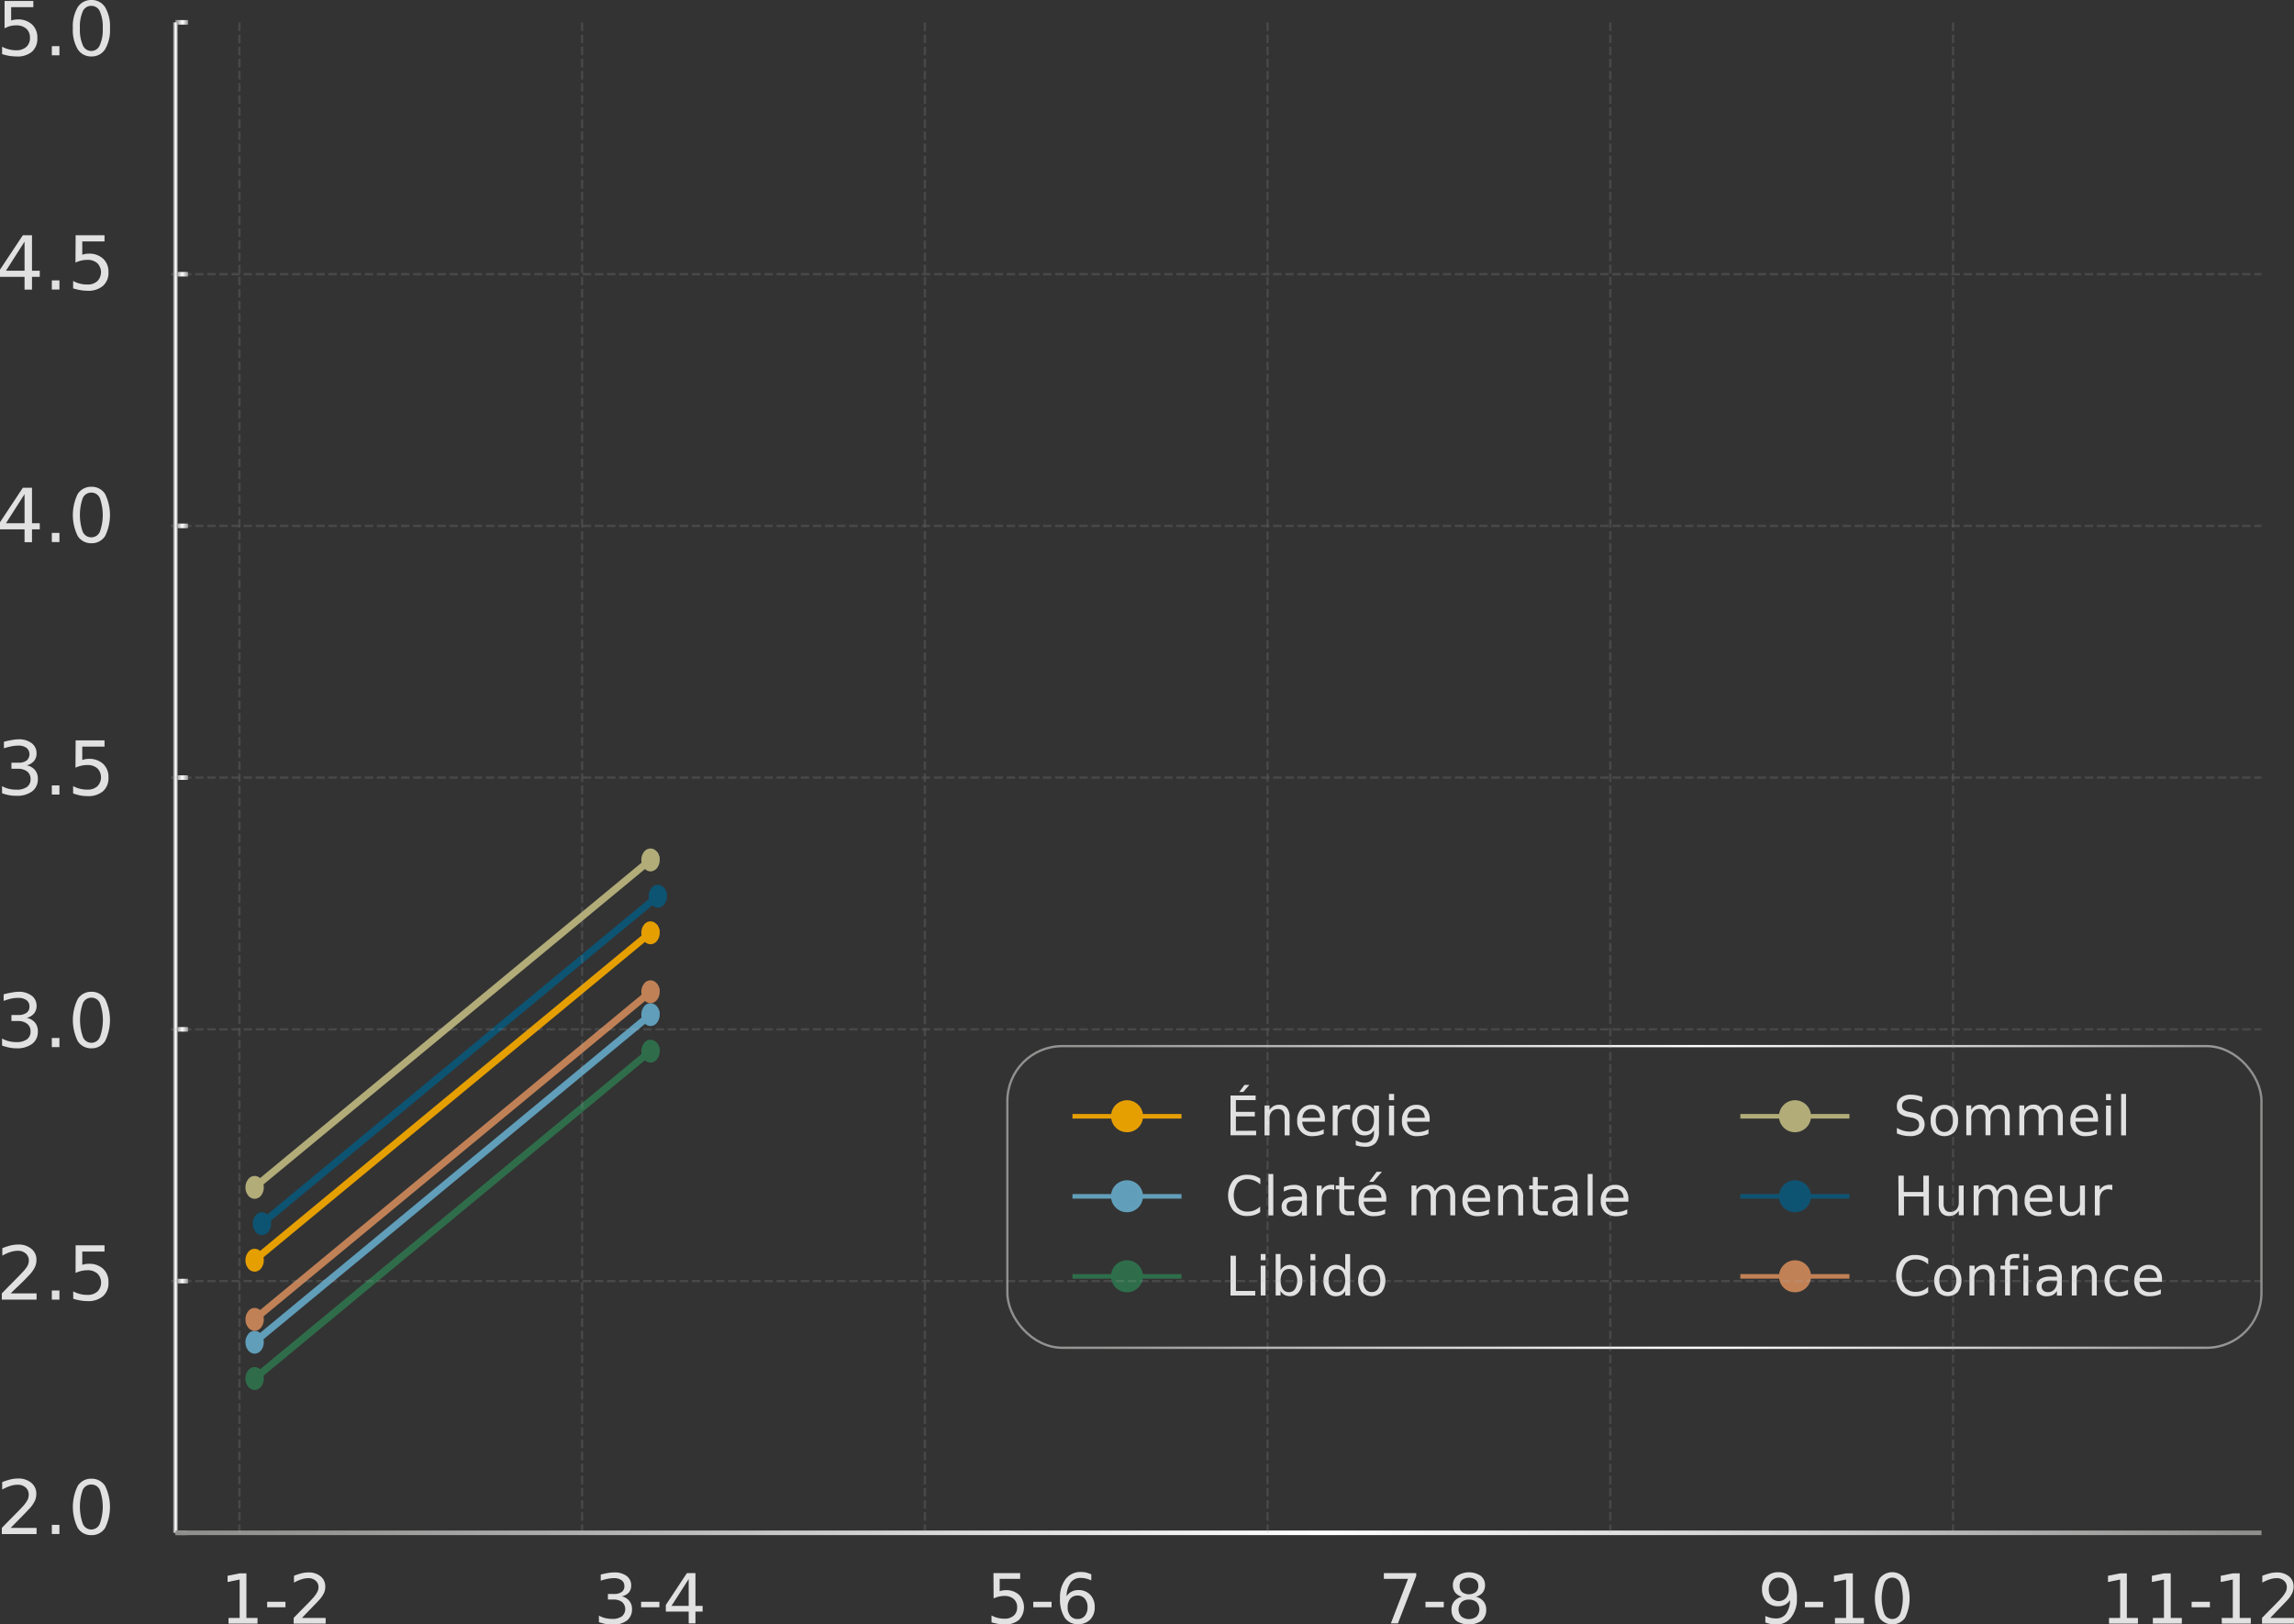 <svg xmlns="http://www.w3.org/2000/svg" xmlns:xlink="http://www.w3.org/1999/xlink" viewBox="0 0 501.88 355.42"><rect x="0" y="0" width="501.88" height="355.42" fill="#333333" stroke="none"/><defs><style>.a,.aa,.b,.j,.k,.l,.m,.n,.o,.p,.q,.r{fill:none;}.b,.j,.k,.l,.m,.n,.o,.p,.q,.r,.s,.t,.u,.v,.w,.x{stroke-miterlimit:10;}.b{stroke:url(#a);}.c{fill:#e1e1e1;}.d,.s{fill:#e69f00;}.e,.t{fill:#609eba;}.f,.u{fill:#2f6d4a;}.g,.v{fill:#b2ac79;}.h,.w{fill:#0d5372;}.i,.x{fill:#c18156;}.j{stroke:url(#b);}.k{stroke:url(#c);}.l{stroke:url(#d);}.m{stroke:url(#e);}.n{stroke:url(#f);}.o{stroke:url(#g);}.p{stroke:url(#h);}.q{stroke:url(#i);}.aa,.r{stroke-width:0.5px;}.r{stroke:url(#j);}.s{stroke:#e69f03;}.t{stroke:#619fbb;}.u{stroke:#2e6e4b;}.v{stroke:#b2ac78;}.w{stroke:#0f5372;}.x{stroke:#c18155;}.y{opacity:0.28;}.z{clip-path:url(#k);}.aa{stroke:#b0b0b0;stroke-linejoin:round;stroke-opacity:0.6;stroke-dasharray:1.85 0.8;}</style><linearGradient id="a" x1="38.39" y1="335.38" x2="41.16" y2="335.38" gradientUnits="userSpaceOnUse"><stop offset="0" stop-color="#8f8f8e"/><stop offset="0.08" stop-color="#989897"/><stop offset="0.2" stop-color="#b1b1b1"/><stop offset="0.3" stop-color="#cacaca"/><stop offset="0.55" stop-color="#fff"/><stop offset="0.79" stop-color="#cacaca"/><stop offset="0.99" stop-color="#8f8f8e"/></linearGradient><linearGradient id="b" x1="38.39" y1="280.3" x2="41.16" y2="280.3" xlink:href="#a"/><linearGradient id="c" x1="38.39" y1="225.22" x2="41.16" y2="225.22" xlink:href="#a"/><linearGradient id="d" x1="38.39" y1="170.14" x2="41.16" y2="170.14" xlink:href="#a"/><linearGradient id="e" x1="38.39" y1="115.06" x2="41.16" y2="115.06" xlink:href="#a"/><linearGradient id="f" x1="38.39" y1="59.98" x2="41.16" y2="59.98" xlink:href="#a"/><linearGradient id="g" x1="38.39" y1="4.89" x2="41.16" y2="4.89" xlink:href="#a"/><linearGradient id="h" x1="37.89" y1="170.14" x2="38.89" y2="170.14" xlink:href="#a"/><linearGradient id="i" x1="38.39" y1="335.38" x2="494.77" y2="335.38" xlink:href="#a"/><linearGradient id="j" x1="220.14" y1="261.89" x2="495.02" y2="261.89" xlink:href="#a"/><clipPath id="k"><rect class="a" x="37.39" y="4.89" width="457.38" height="330.49"/></clipPath></defs><title>Fichier 102</title><path class="b" d="M38.39,335.38h2.77"/><path class="c" d="M2.33,334.31H8v1.35H.4v-1.35c.61-.64,1.44-1.48,2.5-2.55s1.72-1.75,2-2.06A8.09,8.09,0,0,0,6,328.23,2.7,2.7,0,0,0,6.28,327a2,2,0,0,0-.67-1.54,2.49,2.49,0,0,0-1.74-.6,5.28,5.28,0,0,0-1.6.26,9.1,9.1,0,0,0-1.79.8v-1.63a12.61,12.61,0,0,1,1.81-.59,7.08,7.08,0,0,1,1.55-.2,4.4,4.4,0,0,1,3,.93,3,3,0,0,1,1.1,2.47,3.62,3.62,0,0,1-.27,1.39,6.79,6.79,0,0,1-1,1.55l-1.27,1.34Z"/><path class="c" d="M11.34,333.64H13v2H11.34Z"/><path class="c" d="M20,324.82A2,2,0,0,0,18.1,326a11.2,11.2,0,0,0,0,7.35,2,2,0,0,0,3.75,0,11,11,0,0,0,0-7.35A2,2,0,0,0,20,324.82Zm0-1.28A3.44,3.44,0,0,1,23,325.13a10.47,10.47,0,0,1,0,9.18A3.43,3.43,0,0,1,20,335.89a3.43,3.43,0,0,1-3-1.58,10.47,10.47,0,0,1,0-9.18A3.43,3.43,0,0,1,20,323.54Z"/><path class="c" d="M2.33,283H8v1.36H.4V283c.61-.63,1.44-1.48,2.5-2.55s1.72-1.75,2-2.06A8.09,8.09,0,0,0,6,277a2.66,2.66,0,0,0,.31-1.18,2,2,0,0,0-.67-1.55,2.49,2.49,0,0,0-1.74-.6,5.61,5.61,0,0,0-1.6.26,9.72,9.72,0,0,0-1.79.8v-1.63a14,14,0,0,1,1.81-.59,7.08,7.08,0,0,1,1.55-.2,4.4,4.4,0,0,1,3,.93,3,3,0,0,1,1.1,2.47,3.59,3.59,0,0,1-.27,1.39,6.58,6.58,0,0,1-1,1.55c-.14.16-.56.6-1.27,1.34S3.63,281.71,2.33,283Z"/><path class="c" d="M11.34,282.36H13v2H11.34Z"/><path class="c" d="M16.55,272.48h6.32v1.36H18v2.91a4.81,4.81,0,0,1,.7-.18,5.65,5.65,0,0,1,.71-.05,4.41,4.41,0,0,1,3.15,1.09,3.85,3.85,0,0,1,1.17,3,3.77,3.77,0,0,1-1.2,3,4.9,4.9,0,0,1-3.37,1.07,9,9,0,0,1-1.53-.13,11.64,11.64,0,0,1-1.61-.38v-1.62a6.36,6.36,0,0,0,3.11.77,3.15,3.15,0,0,0,2.18-.72,2.8,2.8,0,0,0,0-3.94,3.11,3.11,0,0,0-2.18-.73,6.21,6.21,0,0,0-1.29.14,7,7,0,0,0-1.31.45Z"/><path class="c" d="M5.83,222.71a3.12,3.12,0,0,1,1.8,1,2.89,2.89,0,0,1,.65,1.93,3.27,3.27,0,0,1-1.21,2.73,5.44,5.44,0,0,1-3.44,1,8.38,8.38,0,0,1-1.55-.15,11.12,11.12,0,0,1-1.63-.45v-1.55a5.39,5.39,0,0,0,1.46.59,7,7,0,0,0,1.67.2,3.79,3.79,0,0,0,2.31-.6,2,2,0,0,0,.79-1.74A2,2,0,0,0,5.94,224a3.15,3.15,0,0,0-2.05-.6H2.5v-1.32H4a2.93,2.93,0,0,0,1.81-.48,1.6,1.6,0,0,0,.63-1.37,1.63,1.63,0,0,0-.65-1.4,3,3,0,0,0-1.86-.49,7.33,7.33,0,0,0-1.42.14A14.11,14.11,0,0,0,.8,219v-1.44a15.09,15.09,0,0,1,1.72-.38A9.15,9.15,0,0,1,4,217a4.6,4.6,0,0,1,2.91.84A2.7,2.7,0,0,1,8,220.1a2.52,2.52,0,0,1-.57,1.67A3,3,0,0,1,5.83,222.71Z"/><path class="c" d="M11.34,227.11H13v2H11.34Z"/><path class="c" d="M20,218.29a2,2,0,0,0-1.87,1.22,11.2,11.2,0,0,0,0,7.35,2,2,0,0,0,3.75,0,11,11,0,0,0,0-7.35A2,2,0,0,0,20,218.29ZM20,217A3.44,3.44,0,0,1,23,218.6a10.47,10.47,0,0,1,0,9.18A3.44,3.44,0,0,1,20,229.37a3.43,3.43,0,0,1-3-1.59,10.47,10.47,0,0,1,0-9.18A3.43,3.43,0,0,1,20,217Z"/><path class="c" d="M5.83,167.46a3.06,3.06,0,0,1,1.8,1,2.87,2.87,0,0,1,.65,1.93,3.3,3.3,0,0,1-1.21,2.73,5.44,5.44,0,0,1-3.44,1A8.38,8.38,0,0,1,2.08,174a9.93,9.93,0,0,1-1.63-.44V172a5.73,5.73,0,0,0,1.46.59,7,7,0,0,0,1.67.19,3.79,3.79,0,0,0,2.31-.59,2,2,0,0,0,.79-1.74,2,2,0,0,0-.74-1.65,3.21,3.21,0,0,0-2.05-.59H2.5v-1.33H4a2.94,2.94,0,0,0,1.81-.47,1.82,1.82,0,0,0,0-2.77,3,3,0,0,0-1.86-.5,7.38,7.38,0,0,0-1.42.15,12.27,12.27,0,0,0-1.67.44v-1.43a15.09,15.09,0,0,1,1.72-.38A9.15,9.15,0,0,1,4,161.76a4.66,4.66,0,0,1,2.91.83A2.72,2.72,0,0,1,8,164.84a2.55,2.55,0,0,1-.57,1.68A3,3,0,0,1,5.83,167.46Z"/><path class="c" d="M11.34,171.85H13v2H11.34Z"/><path class="c" d="M16.55,162h6.32v1.36H18v2.92a4.81,4.81,0,0,1,.7-.18,4.25,4.25,0,0,1,.71-.06,4.41,4.41,0,0,1,3.15,1.09,3.86,3.86,0,0,1,1.17,3,3.79,3.79,0,0,1-1.2,3,4.9,4.9,0,0,1-3.37,1.06,9,9,0,0,1-1.53-.13A11.64,11.64,0,0,1,16,173.6V172a6.05,6.05,0,0,0,1.49.58,6.54,6.54,0,0,0,1.62.19,3.15,3.15,0,0,0,2.18-.72,2.8,2.8,0,0,0,0-3.94,3.15,3.15,0,0,0-2.18-.72,5.6,5.6,0,0,0-1.29.14,6.31,6.31,0,0,0-1.31.44Z"/><path class="c" d="M5.37,108.12l-4.06,6.36H5.37ZM5,106.72H7v7.76h1.7v1.34H7v2.81H5.37v-2.81H0v-1.55Z"/><path class="c" d="M11.34,116.6H13v2H11.34Z"/><path class="c" d="M20,107.78A2,2,0,0,0,18.1,109a11.2,11.2,0,0,0,0,7.35,2.05,2.05,0,0,0,3.75,0,11,11,0,0,0,0-7.35A2,2,0,0,0,20,107.78Zm0-1.27A3.43,3.43,0,0,1,23,108.09a10.49,10.49,0,0,1,0,9.19A3.45,3.45,0,0,1,20,118.86a3.45,3.45,0,0,1-3-1.58,10.49,10.49,0,0,1,0-9.19A3.43,3.43,0,0,1,20,106.51Z"/><path class="c" d="M5.37,52.87,1.31,59.23H5.37ZM5,51.47H7v7.76h1.7v1.34H7v2.8H5.37v-2.8H0V59Z"/><path class="c" d="M11.34,61.35H13v2H11.34Z"/><path class="c" d="M16.55,51.47h6.32v1.35H18v2.92a4.81,4.81,0,0,1,.7-.18,4.25,4.25,0,0,1,.71-.06,4.41,4.41,0,0,1,3.15,1.1,3.83,3.83,0,0,1,1.17,2.95,3.78,3.78,0,0,1-1.2,3,4.9,4.9,0,0,1-3.37,1.07,10.09,10.09,0,0,1-1.53-.13A13.29,13.29,0,0,1,16,63.1V61.48a6.36,6.36,0,0,0,3.11.77,3.11,3.11,0,0,0,2.18-.73,2.79,2.79,0,0,0,0-3.93,3.11,3.11,0,0,0-2.18-.73,6.21,6.21,0,0,0-1.29.14,7,7,0,0,0-1.31.45Z"/><path class="c" d="M1,.21H7.29V1.57H2.44V4.49a4.5,4.5,0,0,1,.7-.18,4.14,4.14,0,0,1,.7-.06A4.48,4.48,0,0,1,7,5.34a3.86,3.86,0,0,1,1.17,3,3.79,3.79,0,0,1-1.2,3A4.9,4.9,0,0,1,3.6,12.35a10.05,10.05,0,0,1-1.53-.12,13,13,0,0,1-1.61-.39V10.22a6,6,0,0,0,1.48.58,6.54,6.54,0,0,0,1.62.2,3.18,3.18,0,0,0,2.19-.73,2.53,2.53,0,0,0,.8-2,2.55,2.55,0,0,0-.8-2,3.18,3.18,0,0,0-2.19-.72,5.66,5.66,0,0,0-1.29.14A6.18,6.18,0,0,0,1,6.2Z"/><path class="c" d="M11.34,10.1H13v2H11.34Z"/><path class="c" d="M20,1.28A2,2,0,0,0,18.1,2.5a8.5,8.5,0,0,0-.62,3.68,8.45,8.45,0,0,0,.62,3.67,2,2,0,0,0,3.75,0,8.29,8.29,0,0,0,.63-3.67,8.34,8.34,0,0,0-.63-3.68A2,2,0,0,0,20,1.28ZM20,0A3.45,3.45,0,0,1,23,1.58a8.26,8.26,0,0,1,1.06,4.6A8.22,8.22,0,0,1,23,10.77,3.43,3.43,0,0,1,20,12.35a3.43,3.43,0,0,1-3-1.58,8.22,8.22,0,0,1-1.06-4.59,8.26,8.26,0,0,1,1.06-4.6A3.45,3.45,0,0,1,20,0Z"/><path class="d" d="M143.74,202.33a2.82,2.82,0,0,1,.56,1.35l-1.59,1.09-1.6,1.32-83.46,69-2.08,1.72-.89-1.27,2.23-1.85,83.46-69,1.51-1.25,1.78-1.22Z"/><path class="d" d="M55.71,278.24a1.84,1.84,0,0,0,1.42-.73,2.87,2.87,0,0,0,.58-1.77,2.84,2.84,0,0,0-.58-1.76,1.73,1.73,0,0,0-2.84,0,2.79,2.79,0,0,0-.59,1.76,2.82,2.82,0,0,0,.59,1.77A1.84,1.84,0,0,0,55.71,278.24Z"/><path class="d" d="M144.33,204.1a2.9,2.9,0,0,1-.59,1.77,1.87,1.87,0,0,1-1.42.73,1.8,1.8,0,0,1-1.21-.51,2.18,2.18,0,0,1-.21-.22,2.87,2.87,0,0,1-.53-1.16,3.08,3.08,0,0,1-.06-.61,2.9,2.9,0,0,1,.59-1.77,1.73,1.73,0,0,1,2.76-.09l.08.09a2.82,2.82,0,0,1,.56,1.35A3,3,0,0,1,144.33,204.1Z"/><path class="e" d="M143.74,220.27a2.82,2.82,0,0,1,.56,1.35l-1.59,1.09-1.6,1.32-83.46,69-2.08,1.72-.89-1.28,2.23-1.84,83.46-69,1.51-1.25,1.78-1.22Z"/><path class="e" d="M55.71,296.18a1.84,1.84,0,0,0,1.42-.73,2.87,2.87,0,0,0,.58-1.77,2.84,2.84,0,0,0-.58-1.76,1.73,1.73,0,0,0-2.84,0,2.79,2.79,0,0,0-.59,1.76,2.82,2.82,0,0,0,.59,1.77A1.84,1.84,0,0,0,55.71,296.18Z"/><path class="e" d="M144.33,222a2.9,2.9,0,0,1-.59,1.77,1.87,1.87,0,0,1-1.42.73,1.8,1.8,0,0,1-1.21-.51,2.18,2.18,0,0,1-.21-.22,2.87,2.87,0,0,1-.53-1.16,3.08,3.08,0,0,1-.06-.61,2.9,2.9,0,0,1,.59-1.77,1.73,1.73,0,0,1,2.76-.09l.08.09a2.82,2.82,0,0,1,.56,1.35A3,3,0,0,1,144.33,222Z"/><path class="f" d="M143.74,228.21a2.82,2.82,0,0,1,.56,1.35l-1.59,1.09-1.6,1.32L57.65,301l-2.08,1.72-.89-1.27,2.23-1.85,83.46-69,1.51-1.25,1.78-1.22Z"/><path class="f" d="M55.71,304.12a1.84,1.84,0,0,0,1.42-.73,2.87,2.87,0,0,0,.58-1.77,2.84,2.84,0,0,0-.58-1.76,1.73,1.73,0,0,0-2.84,0,2.79,2.79,0,0,0-.59,1.76,2.82,2.82,0,0,0,.59,1.77A1.84,1.84,0,0,0,55.71,304.12Z"/><path class="f" d="M144.33,230a2.9,2.9,0,0,1-.59,1.77,1.87,1.87,0,0,1-1.42.73,1.8,1.8,0,0,1-1.21-.51,2.18,2.18,0,0,1-.21-.22,2.87,2.87,0,0,1-.53-1.16,3.08,3.08,0,0,1-.06-.61,2.9,2.9,0,0,1,.59-1.77,1.73,1.73,0,0,1,2.76-.09l.08.09a2.82,2.82,0,0,1,.56,1.35A3,3,0,0,1,144.33,230Z"/><path class="g" d="M143.74,186.39a2.82,2.82,0,0,1,.56,1.35l-1.59,1.09-1.6,1.32-83.46,69-2.08,1.72-.89-1.28,2.23-1.84,83.46-69,1.51-1.25,1.78-1.22Z"/><path class="g" d="M55.71,262.3a1.84,1.84,0,0,0,1.42-.73,2.87,2.87,0,0,0,.58-1.77,2.84,2.84,0,0,0-.58-1.76,1.73,1.73,0,0,0-2.84,0,2.79,2.79,0,0,0-.59,1.76,2.82,2.82,0,0,0,.59,1.77A1.84,1.84,0,0,0,55.71,262.3Z"/><path class="g" d="M144.33,188.16a2.9,2.9,0,0,1-.59,1.77,1.87,1.87,0,0,1-1.42.73,1.8,1.8,0,0,1-1.21-.51,2.18,2.18,0,0,1-.21-.22,2.87,2.87,0,0,1-.53-1.16,3.08,3.08,0,0,1-.06-.61,2.9,2.9,0,0,1,.59-1.77,1.73,1.73,0,0,1,2.76-.09l.08.09a2.82,2.82,0,0,1,.56,1.35A3,3,0,0,1,144.33,188.16Z"/><path class="h" d="M145.34,194.33a2.72,2.72,0,0,1,.56,1.35l-1.58,1.09-1.6,1.32-83.46,69-2.08,1.72-.89-1.27,2.23-1.85,83.46-69,1.5-1.24,1.78-1.22Z"/><path class="h" d="M57.31,270.24a1.82,1.82,0,0,0,1.42-.73,2.82,2.82,0,0,0,.59-1.77,2.79,2.79,0,0,0-.59-1.76,1.73,1.73,0,0,0-2.84,0,2.84,2.84,0,0,0-.58,1.76,2.87,2.87,0,0,0,.58,1.77A1.84,1.84,0,0,0,57.31,270.24Z"/><path class="h" d="M145.93,196.1a2.84,2.84,0,0,1-.59,1.77,1.84,1.84,0,0,1-1.42.73,1.72,1.72,0,0,1-1.2-.51,1.1,1.1,0,0,1-.21-.22,2.73,2.73,0,0,1-.53-1.17,3,3,0,0,1-.06-.6,2.84,2.84,0,0,1,.59-1.77,1.72,1.72,0,0,1,2.75-.09l.08.09a2.72,2.72,0,0,1,.56,1.35A3,3,0,0,1,145.93,196.1Z"/><path class="i" d="M55.71,291.18a1.84,1.84,0,0,0,1.42-.73,2.87,2.87,0,0,0,.58-1.77,2.84,2.84,0,0,0-.58-1.76,1.73,1.73,0,0,0-2.84,0,2.79,2.79,0,0,0-.59,1.76,2.82,2.82,0,0,0,.59,1.77A1.84,1.84,0,0,0,55.71,291.18Z"/><path class="i" d="M143.74,215.27a2.82,2.82,0,0,1,.56,1.35l-1.59,1.09-1.6,1.32-83.46,69-2.08,1.72-.89-1.28,2.23-1.84,83.46-69,1.51-1.25,1.78-1.22Z"/><path class="i" d="M144.33,217a2.9,2.9,0,0,1-.59,1.77,1.87,1.87,0,0,1-1.42.73,1.8,1.8,0,0,1-1.21-.51,2.18,2.18,0,0,1-.21-.22,2.87,2.87,0,0,1-.53-1.16,3.08,3.08,0,0,1-.06-.61,2.9,2.9,0,0,1,.59-1.77,1.73,1.73,0,0,1,2.76-.09l.08.09a2.82,2.82,0,0,1,.56,1.35A3,3,0,0,1,144.33,217Z"/><path class="j" d="M38.39,280.3h2.77"/><path class="k" d="M38.39,225.22h2.77"/><path class="l" d="M38.39,170.14h2.77"/><path class="m" d="M38.39,115.06h2.77"/><path class="n" d="M38.39,60h2.77"/><path class="o" d="M38.39,4.89h2.77"/><path class="p" d="M38.39,335.38V4.89"/><path class="c" d="M55.51,335.38v-3.5"/><path class="c" d="M50,354h2.43v-8.4l-2.64.54v-1.36l2.63-.53h1.49V354h2.43v1.25H50Z"/><path class="c" d="M58.45,350.47h4v1.2h-4Z"/><path class="c" d="M66.06,354h5.19v1.25h-7V354c.56-.58,1.33-1.37,2.3-2.35s1.59-1.62,1.84-1.91a7,7,0,0,0,1-1.36,2.37,2.37,0,0,0,.29-1.09,1.83,1.83,0,0,0-.62-1.43,2.29,2.29,0,0,0-1.6-.56,4.74,4.74,0,0,0-1.48.25,8.6,8.6,0,0,0-1.66.73v-1.5a13.06,13.06,0,0,1,1.68-.55,6.42,6.42,0,0,1,1.43-.18,4.11,4.11,0,0,1,2.73.86,2.85,2.85,0,0,1,1,2.28,3.33,3.33,0,0,1-.25,1.29,6.28,6.28,0,0,1-.93,1.43c-.12.14-.51.55-1.17,1.24S67.26,352.73,66.06,354Z"/><path class="c" d="M141.1,335.38v-3.5"/><path class="c" d="M136,349.27a2.87,2.87,0,0,1,1.67,1,2.71,2.71,0,0,1,.6,1.79,3.07,3.07,0,0,1-1.12,2.52,5,5,0,0,1-3.19.89,7.85,7.85,0,0,1-1.42-.14,10.34,10.34,0,0,1-1.51-.41v-1.43a5,5,0,0,0,1.35.54,6.49,6.49,0,0,0,1.54.18,3.49,3.49,0,0,0,2.13-.55,2.08,2.08,0,0,0,.06-3.13,3,3,0,0,0-1.9-.55H133v-1.22h1.34a2.78,2.78,0,0,0,1.68-.44,1.47,1.47,0,0,0,.58-1.26,1.52,1.52,0,0,0-.6-1.3,2.75,2.75,0,0,0-1.72-.46,6.88,6.88,0,0,0-1.31.14,11.5,11.5,0,0,0-1.54.41v-1.33a15.92,15.92,0,0,1,1.59-.35,8.61,8.61,0,0,1,1.39-.12,4.25,4.25,0,0,1,2.68.77,2.5,2.5,0,0,1,1,2.08,2.34,2.34,0,0,1-.52,1.55A2.74,2.74,0,0,1,136,349.27Z"/><path class="c" d="M140.26,350.47h4v1.2h-4Z"/><path class="c" d="M150.67,345.5l-3.76,5.87h3.76Zm-.39-1.3h1.87v7.17h1.57v1.24h-1.57v2.59h-1.48v-2.59h-5v-1.44Z"/><path class="c" d="M226.69,335.38v-3.5"/><path class="c" d="M217.35,344.2h5.84v1.25h-4.48v2.7a5.19,5.19,0,0,1,.65-.17,4.74,4.74,0,0,1,.65-.05,4.11,4.11,0,0,1,2.92,1,4,4,0,0,1,0,5.5,4.58,4.58,0,0,1-3.12,1,8.57,8.57,0,0,1-1.41-.12,12.6,12.6,0,0,1-1.48-.35v-1.5a5.75,5.75,0,0,0,1.37.54,6.54,6.54,0,0,0,1.49.17,2.9,2.9,0,0,0,2-.67,2.3,2.3,0,0,0,.75-1.82,2.33,2.33,0,0,0-.75-1.82,3,3,0,0,0-2-.67,6,6,0,0,0-1.19.13,6.23,6.23,0,0,0-1.21.42Z"/><path class="c" d="M226.06,350.47h4v1.2h-4Z"/><path class="c" d="M235.75,349.11a2,2,0,0,0-1.59.69,2.83,2.83,0,0,0-.58,1.87,2.87,2.87,0,0,0,.58,1.88,2,2,0,0,0,1.59.69,2,2,0,0,0,1.59-.69,2.82,2.82,0,0,0,.59-1.88,2.78,2.78,0,0,0-.59-1.87A2,2,0,0,0,235.75,349.11Zm3-4.67v1.36a6.14,6.14,0,0,0-1.13-.41,4.92,4.92,0,0,0-1.13-.14,2.68,2.68,0,0,0-2.26,1,5.35,5.35,0,0,0-.88,3,3,3,0,0,1,1.09-1,3,3,0,0,1,1.44-.34,3.45,3.45,0,0,1,2.62,1,3.79,3.79,0,0,1,1,2.73,3.75,3.75,0,0,1-1,2.73,3.58,3.58,0,0,1-2.67,1,3.35,3.35,0,0,1-2.92-1.46,7.5,7.5,0,0,1-1-4.25,6.52,6.52,0,0,1,1.23-4.16,4.06,4.06,0,0,1,3.33-1.55,6.27,6.27,0,0,1,1.13.11A10.21,10.21,0,0,1,238.71,344.44Z"/><path class="c" d="M312.29,335.38v-3.5"/><path class="c" d="M302.76,344.2h7.08v.63l-4,10.37h-1.55l3.76-9.75h-5.29Z"/><path class="c" d="M311.87,350.47h4v1.2h-4Z"/><path class="c" d="M321.37,350a2.37,2.37,0,0,0-1.67.57,2.33,2.33,0,0,0,0,3.12,2.75,2.75,0,0,0,3.35,0,2.3,2.3,0,0,0,0-3.12A2.34,2.34,0,0,0,321.37,350Zm-1.48-.63a2.72,2.72,0,0,1-1.5-.9,2.49,2.49,0,0,1-.53-1.6,2.53,2.53,0,0,1,.94-2.08,4.69,4.69,0,0,1,5.15,0,2.53,2.53,0,0,1,.94,2.08,2.49,2.49,0,0,1-.53,1.6,2.7,2.7,0,0,1-1.49.9,2.9,2.9,0,0,1,1.68,1,2.7,2.7,0,0,1,.6,1.78,3.09,3.09,0,0,1-1,2.45,5,5,0,0,1-5.59,0,3.09,3.09,0,0,1-1-2.45,2.7,2.7,0,0,1,.6-1.78A3,3,0,0,1,319.89,349.35Zm-.55-2.36a1.73,1.73,0,0,0,.53,1.34,2.58,2.58,0,0,0,3,0,1.68,1.68,0,0,0,.55-1.34,1.66,1.66,0,0,0-.55-1.33,2.58,2.58,0,0,0-3,0A1.71,1.71,0,0,0,319.34,347Z"/><path class="c" d="M397.88,335.38v-3.5"/><path class="c" d="M392.07,345.46a3.35,3.35,0,0,0-2.92-1.46,3.53,3.53,0,0,0-2.66,1,3.72,3.72,0,0,0-1,2.72,3.81,3.81,0,0,0,1,2.73,3.42,3.42,0,0,0,2.6,1,3.11,3.11,0,0,0,1.46-.34,2.87,2.87,0,0,0,1.08-1,5.25,5.25,0,0,1-.89,3,2.67,2.67,0,0,1-2.25,1,5.42,5.42,0,0,1-1.12-.13,5.65,5.65,0,0,1-1.15-.41V355a9.19,9.19,0,0,0,1.2.34,6.46,6.46,0,0,0,1.14.11,4,4,0,0,0,3.31-1.56,6.42,6.42,0,0,0,1.25-4.15A7.52,7.52,0,0,0,392.07,345.46Zm-1.33,4.16a2.14,2.14,0,0,1-3.17,0,2.78,2.78,0,0,1-.59-1.87,2.82,2.82,0,0,1,.59-1.88,2.17,2.17,0,0,1,3.17,0,2.82,2.82,0,0,1,.59,1.88A2.78,2.78,0,0,1,390.74,349.62Z"/><path class="c" d="M394.87,350.47h4v1.2h-4Z"/><path class="c" d="M401.45,354h2.44v-8.4l-2.65.54v-1.36l2.63-.53h1.49V354h2.43v1.25h-6.34Z"/><path class="c" d="M416.81,345.46a3.47,3.47,0,0,0-5.66,0,9.87,9.87,0,0,0,0,8.49,3.46,3.46,0,0,0,5.66,0,9.77,9.77,0,0,0,0-8.49Zm-1.09,7.65a1.9,1.9,0,0,1-3.47,0,10.26,10.26,0,0,1,0-6.8,1.9,1.9,0,0,1,3.47,0,10.26,10.26,0,0,1,0,6.8Z"/><path class="c" d="M483.48,335.38v-3.5"/><path class="c" d="M461.41,354h2.43v-8.4l-2.65.54v-1.36l2.63-.53h1.49V354h2.43v1.25h-6.33Z"/><path class="c" d="M471,354h2.43v-8.4l-2.64.54v-1.36l2.63-.53h1.49V354h2.43v1.25H471Z"/><path class="c" d="M479.48,350.47h4v1.2h-4Z"/><path class="c" d="M486.06,354h2.43v-8.4l-2.64.54v-1.36l2.63-.53H490V354h2.43v1.25h-6.34Z"/><path class="c" d="M496.69,354h5.19v1.25h-7V354c.56-.58,1.33-1.37,2.31-2.35s1.59-1.62,1.84-1.91a7.49,7.49,0,0,0,1-1.36,2.36,2.36,0,0,0,.28-1.09,1.8,1.8,0,0,0-.62-1.43,2.29,2.29,0,0,0-1.6-.56,4.74,4.74,0,0,0-1.48.25,8.6,8.6,0,0,0-1.66.73v-1.5a13.06,13.06,0,0,1,1.68-.55,6.42,6.42,0,0,1,1.43-.18,4.11,4.11,0,0,1,2.73.86,2.82,2.82,0,0,1,1,2.28,3.34,3.34,0,0,1-.26,1.29,6.54,6.54,0,0,1-.92,1.43l-1.18,1.24C498.82,351.78,497.89,352.73,496.69,354Z"/><path class="q" d="M38.39,335.38H494.77"/><rect class="r" x="220.39" y="228.89" width="274.37" height="66" rx="12"/><path class="s" d="M234.63,244.24h23.86"/><path class="s" d="M246.56,247.23a3,3,0,1,0-2.11-.88A3,3,0,0,0,246.56,247.23Z"/><path class="c" d="M272.27,237.38l-1.14,1.54H272l1.33-1.54Zm-1.88,10.05v-3.16h4.14v-1h-4.14v-2.57h4.32v-1h-5.5v8.7h5.61v-1Z"/><path class="c" d="M282.13,244.48v3.94h-1.07v-3.9a2.24,2.24,0,0,0-.36-1.39,1.31,1.31,0,0,0-1.09-.46,1.76,1.76,0,0,0-1.37.55,2.18,2.18,0,0,0-.5,1.51v3.69h-1.08v-6.53h1.08v1a2.62,2.62,0,0,1,.91-.88,2.35,2.35,0,0,1,1.2-.29,2.08,2.08,0,0,1,1.7.69A3.13,3.13,0,0,1,282.13,244.48Z"/><path class="c" d="M289.85,244.89a3.32,3.32,0,0,0-.77-2.31,2.67,2.67,0,0,0-2.08-.84,3,3,0,0,0-2.33.94,3.53,3.53,0,0,0-.87,2.54,3.14,3.14,0,0,0,3.39,3.37,6.24,6.24,0,0,0,1.22-.13,7.13,7.13,0,0,0,1.19-.37v-1a5,5,0,0,1-1.15.46,4.81,4.81,0,0,1-1.2.15,2.29,2.29,0,0,1-1.67-.58,2.54,2.54,0,0,1-.67-1.69h4.94Zm-4.9-.31a2.23,2.23,0,0,1,.62-1.43,2,2,0,0,1,1.44-.51,1.64,1.64,0,0,1,1.27.53,2.06,2.06,0,0,1,.5,1.4Z"/><path class="c" d="M295.39,242.89a1.58,1.58,0,0,0-.4-.15,2.16,2.16,0,0,0-.46-.05,1.71,1.71,0,0,0-1.4.59,2.65,2.65,0,0,0-.49,1.7v3.44h-1.07v-6.53h1.07v1a2.19,2.19,0,0,1,.88-.88,2.68,2.68,0,0,1,1.32-.29h.25l.29,0Z"/><path class="c" d="M300.59,241.9v1a2.2,2.2,0,0,0-.84-.87,2.57,2.57,0,0,0-1.25-.28,2.36,2.36,0,0,0-1.93.91,3.77,3.77,0,0,0-.74,2.43,3.81,3.81,0,0,0,.74,2.43,2.39,2.39,0,0,0,1.93.91,2.57,2.57,0,0,0,1.25-.28,2.2,2.2,0,0,0,.84-.87v.53a2.4,2.4,0,0,1-.51,1.67,2.09,2.09,0,0,1-1.59.54,3.25,3.25,0,0,1-.93-.12,4.31,4.31,0,0,1-.94-.38v1.05a6.74,6.74,0,0,0,1,.26,7.13,7.13,0,0,0,1.06.08,2.94,2.94,0,0,0,2.27-.81,3.62,3.62,0,0,0,.74-2.48V241.9Zm-.48,5a1.71,1.71,0,0,1-2.68,0,2.94,2.94,0,0,1-.48-1.8,3,3,0,0,1,.48-1.81,1.72,1.72,0,0,1,2.68,0,3,3,0,0,1,.48,1.81A2.94,2.94,0,0,1,300.11,246.88Z"/><path class="c" d="M303.88,239.35v1.36H305v-1.36Zm0,2.55v6.52H305V241.9Z"/><path class="c" d="M312.78,244.89a3.32,3.32,0,0,0-.77-2.31,2.68,2.68,0,0,0-2.08-.84,3,3,0,0,0-2.34.94,3.62,3.62,0,0,0-.87,2.54,3.15,3.15,0,0,0,3.39,3.37,6.26,6.26,0,0,0,1.23-.13,7,7,0,0,0,1.18-.37v-1a4.85,4.85,0,0,1-1.15.46,4.75,4.75,0,0,1-1.2.15,2.29,2.29,0,0,1-1.66-.58,2.54,2.54,0,0,1-.67-1.69h4.94Zm-4.9-.31a2.23,2.23,0,0,1,.62-1.43,2,2,0,0,1,1.44-.51,1.64,1.64,0,0,1,1.27.53,2.05,2.05,0,0,1,.49,1.4Z"/><path class="t" d="M234.63,261.76h23.86"/><path class="t" d="M246.56,264.74a3,3,0,1,0-2.11-.87A3,3,0,0,0,246.56,264.74Z"/><path class="c" d="M275.73,257.9v1.24a4.3,4.3,0,0,0-1.27-.82A3.83,3.83,0,0,0,273,258a2.87,2.87,0,0,0-2.29.92,4.77,4.77,0,0,0,0,5.26,2.86,2.86,0,0,0,2.29.91,3.83,3.83,0,0,0,1.43-.27,4.15,4.15,0,0,0,1.27-.83v1.23a4.93,4.93,0,0,1-1.31.63,5,5,0,0,1-1.46.21,4.07,4.07,0,0,1-3.12-1.21,5.38,5.38,0,0,1,0-6.6,4.07,4.07,0,0,1,3.12-1.21,5.38,5.38,0,0,1,1.47.2A5,5,0,0,1,275.73,257.9Z"/><path class="c" d="M277.5,256.87h1.07v9.06H277.5Z"/><path class="c" d="M285.22,260a2.8,2.8,0,0,0-2.12-.74,5.18,5.18,0,0,0-1.08.12,6.93,6.93,0,0,0-1.14.34v1a4.18,4.18,0,0,1,2.11-.54,2,2,0,0,1,1.37.41,1.4,1.4,0,0,1,.48,1.14v.11h-1.5a3.57,3.57,0,0,0-2.2.56,1.9,1.9,0,0,0-.74,1.65,2,2,0,0,0,.59,1.51,2.26,2.26,0,0,0,1.6.56,2.82,2.82,0,0,0,1.33-.28,2.34,2.34,0,0,0,.92-.88v1h1.07v-3.72A3.12,3.12,0,0,0,285.22,260Zm-.38,2.9a2.49,2.49,0,0,1-.54,1.68,1.75,1.75,0,0,1-1.43.63,1.49,1.49,0,0,1-1-.33,1.14,1.14,0,0,1-.38-.9,1.1,1.1,0,0,1,.5-1,3.86,3.86,0,0,1,1.8-.29h1.07Z"/><path class="c" d="M291.9,260.41a1.32,1.32,0,0,0-.39-.15,1.74,1.74,0,0,0-.47-.05,1.68,1.68,0,0,0-1.39.59,2.57,2.57,0,0,0-.49,1.7v3.43h-1.08v-6.52h1.08v1a2.25,2.25,0,0,1,.88-.88,2.8,2.8,0,0,1,1.32-.29l.24,0a1.77,1.77,0,0,1,.3,0Z"/><path class="c" d="M294.09,257.55v1.86h2.21v.83h-2.21v3.54a1.57,1.57,0,0,0,.22,1,1.25,1.25,0,0,0,.89.23h1.1v.89h-1.1a2.46,2.46,0,0,1-1.72-.46,2.37,2.37,0,0,1-.47-1.69v-3.54h-.79v-.83H293v-1.86Z"/><path class="c" d="M301.18,256.39l-1.63,2.19h.89l1.9-2.19Zm2.11,6a3.25,3.25,0,0,0-.77-2.3,2.68,2.68,0,0,0-2.08-.85,3,3,0,0,0-2.33.94,3.61,3.61,0,0,0-.87,2.54,3.14,3.14,0,0,0,3.38,3.37,6.43,6.43,0,0,0,1.24-.12,7.36,7.36,0,0,0,1.18-.38v-1a5.47,5.47,0,0,1-1.15.45,4.81,4.81,0,0,1-1.2.15,2.27,2.27,0,0,1-1.66-.58,2.47,2.47,0,0,1-.67-1.69h4.93Zm-4.89-.31a2.06,2.06,0,0,1,.62-1.42,2,2,0,0,1,1.43-.51,1.66,1.66,0,0,1,1.28.53,2,2,0,0,1,.49,1.39Z"/><path class="c" d="M313.92,260.66a2.89,2.89,0,0,1,1-1.07,2.57,2.57,0,0,1,1.32-.34,1.86,1.86,0,0,1,1.57.72,3.22,3.22,0,0,1,.56,2v3.94h-1.08V262a2.28,2.28,0,0,0-.34-1.39,1.14,1.14,0,0,0-1-.46,1.69,1.69,0,0,0-1.32.56,2.21,2.21,0,0,0-.48,1.51v3.68H313V262a2.41,2.41,0,0,0-.33-1.4,1.18,1.18,0,0,0-1-.45,1.65,1.65,0,0,0-1.31.56,2.22,2.22,0,0,0-.48,1.51v3.68H308.8v-6.52h1.08v1a2.39,2.39,0,0,1,.88-.88,2.43,2.43,0,0,1,1.21-.29,2,2,0,0,1,1.21.36A2.06,2.06,0,0,1,313.92,260.66Z"/><path class="c" d="M326,262.4a3.29,3.29,0,0,0-.76-2.3,2.7,2.7,0,0,0-2.09-.85,3,3,0,0,0-2.32.94,3.56,3.56,0,0,0-.87,2.54,3.29,3.29,0,0,0,.91,2.46,3.35,3.35,0,0,0,2.47.91,6.33,6.33,0,0,0,1.23-.12,7.47,7.47,0,0,0,1.19-.38v-1a5.69,5.69,0,0,1-1.15.45,4.87,4.87,0,0,1-1.2.15,2.29,2.29,0,0,1-1.67-.58,2.47,2.47,0,0,1-.66-1.69H326Zm-4.89-.31a2.15,2.15,0,0,1,.62-1.42,2,2,0,0,1,1.43-.51,1.66,1.66,0,0,1,1.28.53,2,2,0,0,1,.5,1.39Z"/><path class="c" d="M333.23,262v3.94h-1.07V262a2.24,2.24,0,0,0-.36-1.39,1.34,1.34,0,0,0-1.09-.46,1.76,1.76,0,0,0-1.37.56,2.17,2.17,0,0,0-.5,1.51v3.68h-1.08v-6.52h1.08v1a2.72,2.72,0,0,1,.91-.88,2.48,2.48,0,0,1,1.2-.29,2.06,2.06,0,0,1,1.7.7A3.08,3.08,0,0,1,333.23,262Z"/><path class="c" d="M336.43,257.55v1.86h2.21v.83h-2.21v3.54a1.57,1.57,0,0,0,.22,1,1.25,1.25,0,0,0,.89.23h1.1v.89h-1.1a2.46,2.46,0,0,1-1.72-.46,2.37,2.37,0,0,1-.47-1.69v-3.54h-.79v-.83h.79v-1.86Z"/><path class="c" d="M344.45,260a2.8,2.8,0,0,0-2.12-.74,5.08,5.08,0,0,0-1.07.12,6.66,6.66,0,0,0-1.14.34v1a4.54,4.54,0,0,1,1-.41,4.84,4.84,0,0,1,1.08-.13,2,2,0,0,1,1.37.41,1.37,1.37,0,0,1,.49,1.14v.11h-1.51a3.57,3.57,0,0,0-2.2.56,1.92,1.92,0,0,0-.73,1.65,2,2,0,0,0,.59,1.51,2.24,2.24,0,0,0,1.6.56,2.84,2.84,0,0,0,1.33-.28,2.34,2.34,0,0,0,.92-.88v1h1.07v-3.72A3.08,3.08,0,0,0,344.45,260Zm-.37,2.9a2.49,2.49,0,0,1-.54,1.68,1.76,1.76,0,0,1-1.43.63,1.47,1.47,0,0,1-1-.33,1.14,1.14,0,0,1-.38-.9,1.08,1.08,0,0,1,.5-1,3.83,3.83,0,0,1,1.8-.29h1.07Z"/><path class="c" d="M347.36,256.87h1.07v9.06h-1.07Z"/><path class="c" d="M356.25,262.4a3.29,3.29,0,0,0-.76-2.3,2.7,2.7,0,0,0-2.09-.85,3,3,0,0,0-2.33.94,3.6,3.6,0,0,0-.86,2.54,3.29,3.29,0,0,0,.91,2.46,3.33,3.33,0,0,0,2.47.91,6.33,6.33,0,0,0,1.23-.12,7.47,7.47,0,0,0,1.19-.38v-1a5.69,5.69,0,0,1-1.15.45,4.87,4.87,0,0,1-1.2.15,2.28,2.28,0,0,1-1.67-.58,2.47,2.47,0,0,1-.67-1.69h4.93Zm-4.89-.31a2.11,2.11,0,0,1,.62-1.42,2,2,0,0,1,1.43-.51,1.66,1.66,0,0,1,1.28.53,2,2,0,0,1,.5,1.39Z"/><path class="u" d="M234.63,279.27h23.86"/><path class="u" d="M246.56,282.25a3,3,0,1,0-2.11-.87A3,3,0,0,0,246.56,282.25Z"/><path class="c" d="M269.21,274.75h1.18v7.71h4.23v1h-5.41Z"/><path class="c" d="M275.82,274.38v1.36h1.06v-1.36Zm0,2.54v6.53h1.06v-6.53Z"/><path class="c" d="M284.18,277.71a2.34,2.34,0,0,0-1.93-.95,2.49,2.49,0,0,0-1.23.29,2.22,2.22,0,0,0-.86.86v-3.53h-1.07v9.07h1.07v-1a2.32,2.32,0,0,0,.86.87,2.6,2.6,0,0,0,1.23.28,2.36,2.36,0,0,0,1.93-.94,3.92,3.92,0,0,0,.74-2.49A3.87,3.87,0,0,0,284.18,277.71Zm-.86,4.33a1.52,1.52,0,0,1-1.33.68,1.54,1.54,0,0,1-1.34-.68,3.74,3.74,0,0,1,0-3.7,1.56,1.56,0,0,1,1.34-.68,1.54,1.54,0,0,1,1.33.68,3.74,3.74,0,0,1,0,3.7Z"/><path class="c" d="M286.7,274.38v1.36h1.07v-1.36Zm0,2.54v6.53h1.07v-6.53Z"/><path class="c" d="M294.31,274.38v3.53a2.2,2.2,0,0,0-.85-.86,2.53,2.53,0,0,0-1.24-.29,2.35,2.35,0,0,0-1.93.95,3.93,3.93,0,0,0-.74,2.48,4,4,0,0,0,.74,2.49,2.37,2.37,0,0,0,1.93.94,2.64,2.64,0,0,0,1.24-.28,2.29,2.29,0,0,0,.85-.87v1h1.07v-9.07Zm-.49,7.66a1.55,1.55,0,0,1-1.34.68,1.52,1.52,0,0,1-1.33-.68,3.74,3.74,0,0,1,0-3.7,1.54,1.54,0,0,1,1.33-.68,1.57,1.57,0,0,1,1.34.68,3.74,3.74,0,0,1,0,3.7Z"/><path class="c" d="M302.31,277.68a3.08,3.08,0,0,0-4.39,0,4.34,4.34,0,0,0,0,5,3.08,3.08,0,0,0,4.39,0,4.34,4.34,0,0,0,0-5Zm-.84,4.35a1.58,1.58,0,0,1-1.35.67,1.56,1.56,0,0,1-1.36-.67,3,3,0,0,1-.5-1.84,3,3,0,0,1,.5-1.84,1.58,1.58,0,0,1,1.36-.68,1.57,1.57,0,0,1,1.35.68,3.57,3.57,0,0,1,0,3.68Z"/><path class="v" d="M380.75,244.24h23.87"/><path class="v" d="M392.68,247.23a3,3,0,1,0-2.11-5.1,3,3,0,0,0,0,4.22A3,3,0,0,0,392.68,247.23Z"/><path class="c" d="M420.55,240v1.14a7.12,7.12,0,0,0-1.27-.47,4.25,4.25,0,0,0-1.15-.16,2.51,2.51,0,0,0-1.48.37,1.22,1.22,0,0,0-.52,1.06,1.07,1.07,0,0,0,.35.87,2.93,2.93,0,0,0,1.31.48l.71.14a3.62,3.62,0,0,1,1.94.89,2.59,2.59,0,0,1-.22,3.61,4,4,0,0,1-2.48.65,7.07,7.07,0,0,1-1.32-.14A9.89,9.89,0,0,1,415,248v-1.22a7.08,7.08,0,0,0,1.41.61,5,5,0,0,0,1.35.2,2.63,2.63,0,0,0,1.55-.39,1.31,1.31,0,0,0,.55-1.13,1.33,1.33,0,0,0-.39-1,2.69,2.69,0,0,0-1.29-.54l-.72-.14a3.78,3.78,0,0,1-1.9-.82A2,2,0,0,1,415,242a2.22,2.22,0,0,1,.81-1.81,3.4,3.4,0,0,1,2.24-.67,6.78,6.78,0,0,1,1.25.12A8.55,8.55,0,0,1,420.55,240Z"/><path class="c" d="M427.59,242.65a3.13,3.13,0,0,0-4.41,0,3.72,3.72,0,0,0-.79,2.51,3.78,3.78,0,0,0,.79,2.52,3.13,3.13,0,0,0,4.41,0,3.73,3.73,0,0,0,.79-2.52A3.67,3.67,0,0,0,427.59,242.65Zm-.84,4.36a1.73,1.73,0,0,1-2.73,0,3.1,3.1,0,0,1-.5-1.85,3,3,0,0,1,.5-1.84,1.64,1.64,0,0,1,1.37-.68,1.62,1.62,0,0,1,1.36.68,3.07,3.07,0,0,1,.5,1.84A3.1,3.1,0,0,1,426.75,247Z"/><path class="c" d="M435.24,243.15a2.81,2.81,0,0,1,1-1.07,2.47,2.47,0,0,1,1.32-.34,1.88,1.88,0,0,1,1.57.71,3.25,3.25,0,0,1,.56,2v3.94h-1.08v-3.9a2.33,2.33,0,0,0-.34-1.4,1.16,1.16,0,0,0-1-.45,1.68,1.68,0,0,0-1.32.55,2.22,2.22,0,0,0-.48,1.51v3.69h-1.08v-3.9a2.39,2.39,0,0,0-.33-1.4,1.18,1.18,0,0,0-1-.45,1.64,1.64,0,0,0-1.31.55,2.26,2.26,0,0,0-.48,1.51v3.69h-1.08v-6.53h1.08v1a2.35,2.35,0,0,1,.88-.89,2.43,2.43,0,0,1,1.21-.28,2,2,0,0,1,1.21.36A2.06,2.06,0,0,1,435.24,243.15Z"/><path class="c" d="M446.86,243.15a2.75,2.75,0,0,1,1-1.07,2.44,2.44,0,0,1,1.31-.34,1.9,1.9,0,0,1,1.58.71,3.31,3.31,0,0,1,.55,2v3.94h-1.08v-3.9a2.41,2.41,0,0,0-.33-1.4,1.17,1.17,0,0,0-1-.45,1.65,1.65,0,0,0-1.32.55,2.23,2.23,0,0,0-.49,1.51v3.69H446v-3.9a2.31,2.31,0,0,0-.34-1.4,1.18,1.18,0,0,0-1-.45,1.66,1.66,0,0,0-1.31.55,2.26,2.26,0,0,0-.48,1.51v3.69h-1.08v-6.53h1.08v1a2.42,2.42,0,0,1,.88-.89,2.47,2.47,0,0,1,1.22-.28,2,2,0,0,1,1.21.36A2.1,2.1,0,0,1,446.86,243.15Z"/><path class="c" d="M459,244.89a3.32,3.32,0,0,0-.76-2.31,2.68,2.68,0,0,0-2.08-.84,3,3,0,0,0-2.33.94,3.53,3.53,0,0,0-.87,2.54,3.15,3.15,0,0,0,3.39,3.37,6.24,6.24,0,0,0,1.22-.13,7.13,7.13,0,0,0,1.19-.37v-1a5,5,0,0,1-1.15.46,4.81,4.81,0,0,1-1.2.15,2.29,2.29,0,0,1-1.67-.58,2.54,2.54,0,0,1-.66-1.69H459Zm-4.89-.31a2.23,2.23,0,0,1,.62-1.43,2,2,0,0,1,1.44-.51,1.65,1.65,0,0,1,1.27.53,2.06,2.06,0,0,1,.5,1.4Z"/><path class="c" d="M460.75,239.35v1.36h1.07v-1.36Zm0,2.55v6.52h1.07V241.9Z"/><path class="c" d="M464.06,239.35h1.07v9.07h-1.07Z"/><path class="w" d="M380.75,261.76h23.87"/><path class="w" d="M392.68,264.74a3,3,0,1,0-2.11-5.09,3,3,0,0,0,0,4.22A3,3,0,0,0,392.68,264.74Z"/><path class="c" d="M415.33,257.23h1.18v3.57h4.28v-3.57H422v8.7h-1.17v-4.14h-4.28v4.14h-1.18Z"/><path class="c" d="M428.54,259.41v3.7a2.16,2.16,0,0,1-.51,1.51,1.74,1.74,0,0,1-1.37.55,1.26,1.26,0,0,1-1.08-.47,2.21,2.21,0,0,1-.36-1.38v-3.91h-1.07v3.95a3.1,3.1,0,0,0,.58,2,2.09,2.09,0,0,0,1.71.7,2.38,2.38,0,0,0,1.19-.28,2.75,2.75,0,0,0,.91-.89v1h1.07v-6.52Z"/><path class="c" d="M436.9,260.66a2.89,2.89,0,0,1,1-1.07,2.57,2.57,0,0,1,1.32-.34,1.86,1.86,0,0,1,1.57.72,3.22,3.22,0,0,1,.56,2v3.94h-1.08V262a2.28,2.28,0,0,0-.34-1.39,1.14,1.14,0,0,0-1-.46,1.69,1.69,0,0,0-1.32.56,2.21,2.21,0,0,0-.48,1.51v3.68H436V262a2.41,2.41,0,0,0-.33-1.4,1.18,1.18,0,0,0-1-.45,1.65,1.65,0,0,0-1.31.56,2.22,2.22,0,0,0-.48,1.51v3.68h-1.08v-6.52h1.08v1a2.39,2.39,0,0,1,.88-.88,2.43,2.43,0,0,1,1.21-.29,2,2,0,0,1,1.21.36A2.06,2.06,0,0,1,436.9,260.66Z"/><path class="c" d="M449,262.4a3.3,3.3,0,0,0-.77-2.3,2.68,2.68,0,0,0-2.08-.85,3.06,3.06,0,0,0-2.34.94,3.65,3.65,0,0,0-.86,2.54,3.14,3.14,0,0,0,3.38,3.37,6.51,6.51,0,0,0,1.24-.12,7.25,7.25,0,0,0,1.17-.38v-1a5.08,5.08,0,0,1-1.15.45,4.68,4.68,0,0,1-1.19.15,2.25,2.25,0,0,1-1.66-.58,2.39,2.39,0,0,1-.67-1.69H449Zm-4.9-.31a2.11,2.11,0,0,1,.62-1.42,2,2,0,0,1,1.44-.51,1.64,1.64,0,0,1,1.27.53,2,2,0,0,1,.49,1.39Z"/><path class="c" d="M455.06,259.41v3.7a2.15,2.15,0,0,1-.5,1.51,1.75,1.75,0,0,1-1.36.55,1.3,1.3,0,0,1-1.1-.47,2.28,2.28,0,0,1-.36-1.38v-3.91h-1.06v3.95a3.16,3.16,0,0,0,.57,2,2.12,2.12,0,0,0,1.71.7,2.42,2.42,0,0,0,1.2-.28,2.55,2.55,0,0,0,.9-.89v1h1.08v-6.52Z"/><path class="c" d="M462.13,260.41a1.28,1.28,0,0,0-.4-.15,1.66,1.66,0,0,0-.46-.05,1.68,1.68,0,0,0-1.4.59,2.63,2.63,0,0,0-.49,1.7v3.43h-1.07v-6.52h1.07v1a2.25,2.25,0,0,1,.88-.88,2.8,2.8,0,0,1,1.32-.29l.25,0a1.67,1.67,0,0,1,.29,0Z"/><path class="x" d="M380.75,279.27h23.87"/><path class="x" d="M392.68,282.25a3,3,0,1,0-2.11-5.09,3,3,0,0,0,0,4.22A3,3,0,0,0,392.68,282.25Z"/><path class="c" d="M421.85,275.42v1.24a4.15,4.15,0,0,0-1.27-.83,3.83,3.83,0,0,0-1.43-.27,2.86,2.86,0,0,0-2.29.91,4.79,4.79,0,0,0,0,5.27,2.89,2.89,0,0,0,2.29.91,3.65,3.65,0,0,0,1.43-.28,4.11,4.11,0,0,0,1.27-.82v1.23a4.79,4.79,0,0,1-1.31.63,5,5,0,0,1-1.46.21,4.07,4.07,0,0,1-3.11-1.21,5.36,5.36,0,0,1,0-6.61,4,4,0,0,1,3.11-1.21,5,5,0,0,1,1.47.21A4.7,4.7,0,0,1,421.85,275.42Z"/><path class="c" d="M428.34,277.68a3.08,3.08,0,0,0-4.39,0,4.34,4.34,0,0,0,0,5,3.08,3.08,0,0,0,4.39,0,4.34,4.34,0,0,0,0-5ZM427.5,282a1.72,1.72,0,0,1-2.72,0,3.64,3.64,0,0,1,0-3.68,1.6,1.6,0,0,1,1.37-.68,1.57,1.57,0,0,1,1.35.68,3.64,3.64,0,0,1,0,3.68Z"/><path class="c" d="M436.34,279.51v3.94h-1.07v-3.91a2.21,2.21,0,0,0-.36-1.38,1.28,1.28,0,0,0-1.08-.46,1.74,1.74,0,0,0-1.37.55,2.14,2.14,0,0,0-.51,1.51v3.69h-1.07v-6.53H432v1a2.54,2.54,0,0,1,.91-.88,2.38,2.38,0,0,1,1.2-.3,2.09,2.09,0,0,1,1.7.7A3.11,3.11,0,0,1,436.34,279.51Z"/><path class="c" d="M441.78,274.38v.89h-1a1.06,1.06,0,0,0-.8.24,1.19,1.19,0,0,0-.23.84v.57h1.77v.83h-1.77v5.7h-1.08v-5.7h-1v-.83h1v-.45a2.14,2.14,0,0,1,.51-1.59,2.25,2.25,0,0,1,1.61-.5Z"/><path class="c" d="M442.68,274.38v1.36h1.07v-1.36Zm0,2.54v6.53h1.07v-6.53Z"/><path class="c" d="M450.4,277.5a2.8,2.8,0,0,0-2.12-.74,5,5,0,0,0-1.07.12,6.4,6.4,0,0,0-1.14.34v1a3.74,3.74,0,0,1,1-.4,4.26,4.26,0,0,1,1.08-.14,2.13,2.13,0,0,1,1.37.4,1.41,1.41,0,0,1,.49,1.15v.11h-1.51a3.71,3.71,0,0,0-2.2.55,2,2,0,0,0-.73,1.66,1.94,1.94,0,0,0,.59,1.51,2.2,2.2,0,0,0,1.59.57,3,3,0,0,0,1.34-.28,2.42,2.42,0,0,0,.92-.88v1h1.07v-3.73A3.1,3.1,0,0,0,450.4,277.5Zm-.37,2.9a2.48,2.48,0,0,1-.54,1.68,1.77,1.77,0,0,1-1.43.64,1.41,1.41,0,0,1-1-.34,1.12,1.12,0,0,1-.38-.9,1.08,1.08,0,0,1,.5-1,3.93,3.93,0,0,1,1.8-.29H450Z"/><path class="c" d="M458.73,279.51v3.94h-1.07v-3.91a2.21,2.21,0,0,0-.36-1.38,1.28,1.28,0,0,0-1.08-.46,1.74,1.74,0,0,0-1.37.55,2.14,2.14,0,0,0-.51,1.51v3.69h-1.07v-6.53h1.07v1a2.54,2.54,0,0,1,.91-.88,2.38,2.38,0,0,1,1.2-.3,2.09,2.09,0,0,1,1.7.7A3.11,3.11,0,0,1,458.73,279.51Z"/><path class="c" d="M465.57,277.17v1a4.43,4.43,0,0,0-.92-.37,3.2,3.2,0,0,0-.92-.13,2,2,0,0,0-1.62.66,3.27,3.27,0,0,0,0,3.72,2,2,0,0,0,1.62.66,3.58,3.58,0,0,0,.92-.13,4.43,4.43,0,0,0,.92-.37v1a4.42,4.42,0,0,1-.93.31,4.78,4.78,0,0,1-1,.11,3.05,3.05,0,0,1-2.34-.93,4,4,0,0,1,0-5,3.17,3.17,0,0,1,2.4-.92,4.44,4.44,0,0,1,1,.11A4.49,4.49,0,0,1,465.57,277.17Z"/><path class="c" d="M473,279.91a3.27,3.27,0,0,0-.77-2.3,2.67,2.67,0,0,0-2.07-.85,3,3,0,0,0-2.34.95,3.58,3.58,0,0,0-.87,2.54,3.15,3.15,0,0,0,3.39,3.37,6.34,6.34,0,0,0,1.23-.13,7.32,7.32,0,0,0,1.18-.37v-1a4.42,4.42,0,0,1-1.15.45,4.34,4.34,0,0,1-1.2.15,2.32,2.32,0,0,1-1.66-.57,2.5,2.5,0,0,1-.67-1.69H473Zm-4.89-.3a2.17,2.17,0,0,1,.61-1.43,2,2,0,0,1,1.45-.51,1.65,1.65,0,0,1,1.27.53,2.05,2.05,0,0,1,.49,1.4Z"/><g class="y"><g class="z"><path class="aa" d="M52.38,335.38V4.89"/></g><g class="z"><path class="aa" d="M127.36,335.38V4.89"/></g><g class="z"><path class="aa" d="M202.34,335.38V4.89"/></g><g class="z"><path class="aa" d="M277.32,335.38V4.89"/></g><g class="z"><path class="aa" d="M352.3,335.38V4.89"/></g><g class="z"><path class="aa" d="M427.28,335.38V4.89"/></g><g class="z"><path class="aa" d="M37.39,280.3H494.77"/></g><g class="z"><path class="aa" d="M37.39,225.22H494.77"/></g><g class="z"><path class="aa" d="M37.39,170.14H494.77"/></g><g class="z"><path class="aa" d="M37.39,115.06H494.77"/></g><g class="z"><path class="aa" d="M37.39,60H494.77"/></g></g></svg>